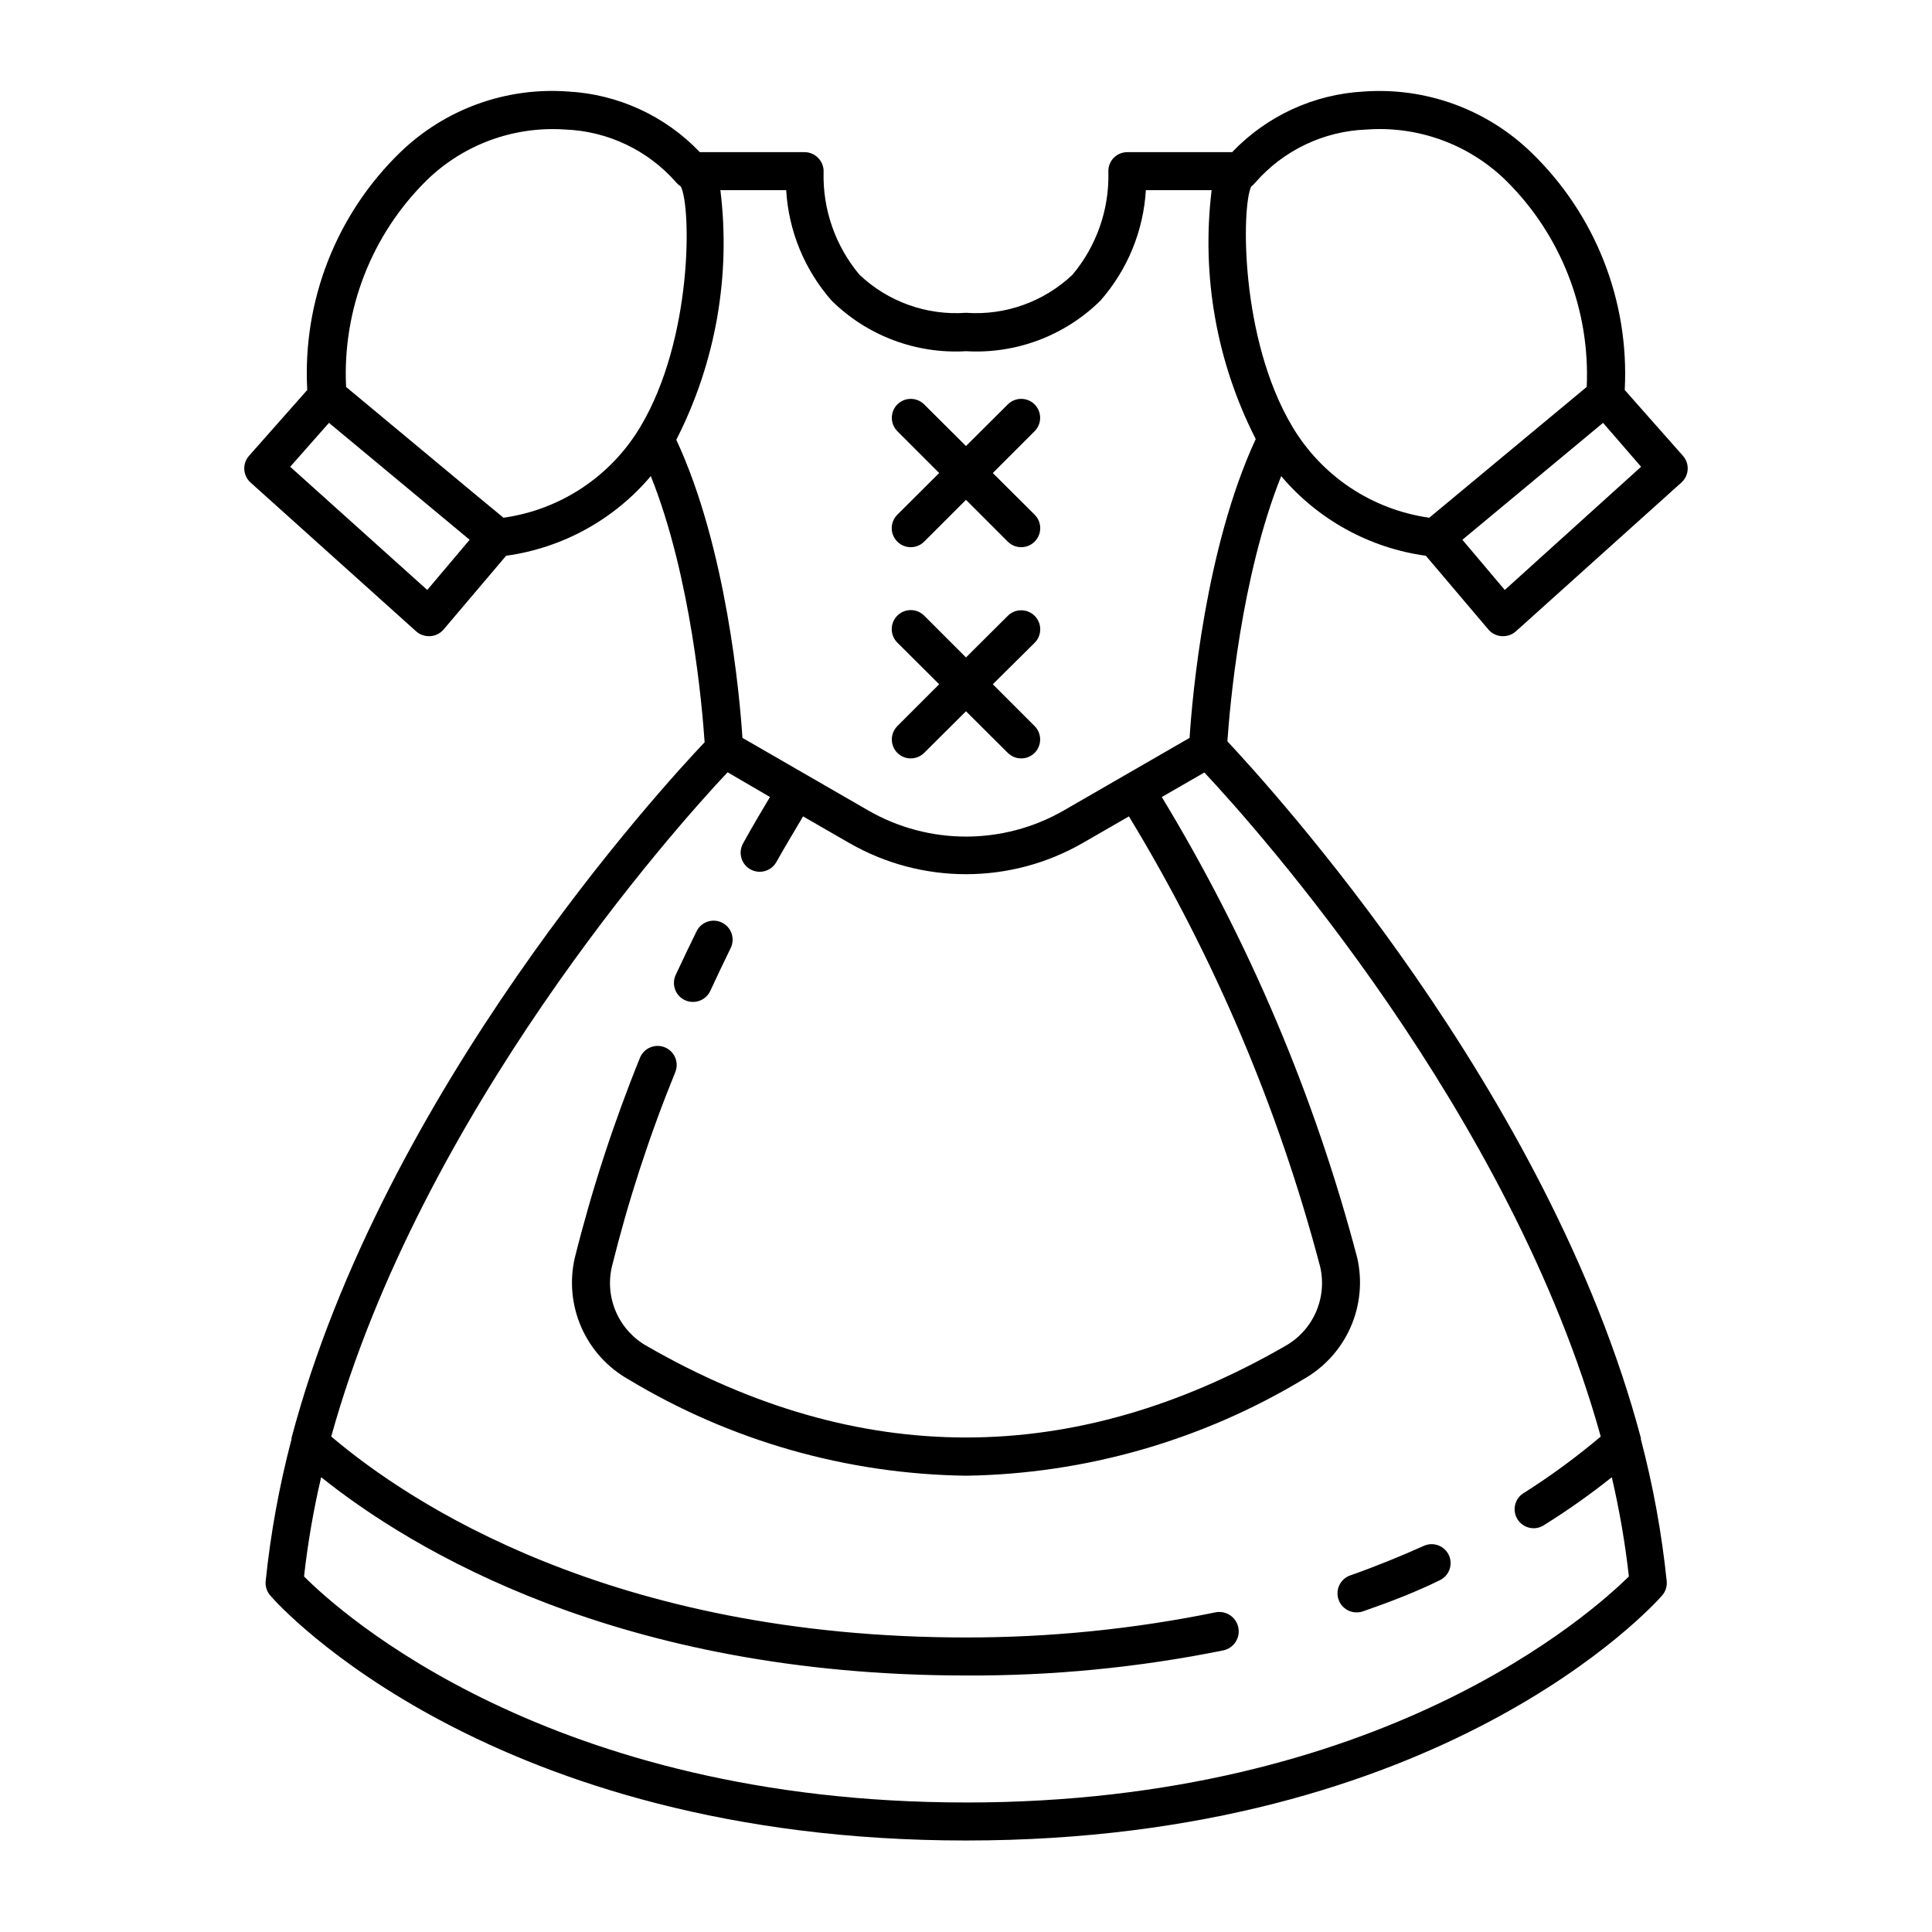 <?xml version="1.0" encoding="UTF-8"?>
<!-- Uploaded to: ICON Repo, www.svgrepo.com, Generator: ICON Repo Mixer Tools -->
<svg fill="#000000" width="800px" height="800px" version="1.1" viewBox="144 144 512 512" xmlns="http://www.w3.org/2000/svg">
 <g>
  <path d="m521.47 553.61c-6.297 2.82-12.848 5.492-19.547 7.859h-0.004c-2.379 0.781-3.824 3.188-3.394 5.656 0.43 2.465 2.606 4.242 5.109 4.168 0.566-0.004 1.129-0.109 1.66-0.301 6.953-2.418 13.805-5.039 20.152-8.16v-0.004c1.23-0.547 2.184-1.566 2.66-2.824 0.473-1.258 0.422-2.652-0.141-3.875-1.141-2.445-4.008-3.555-6.496-2.519z"/>
  <path d="m328.61 390.78c-1.812 3.727-3.68 7.559-5.543 11.586v0.004c-0.562 1.215-0.621 2.606-0.156 3.863 0.461 1.258 1.406 2.277 2.625 2.836 0.668 0.293 1.387 0.449 2.117 0.453 1.969 0.004 3.758-1.137 4.582-2.922 1.812-3.93 3.629-7.707 5.391-11.336 1.238-2.488 0.223-5.512-2.266-6.75s-5.512-0.223-6.75 2.266z"/>
  <path d="m388.91 251.17c-1.965-1.953-5.137-1.953-7.102 0-1.953 1.965-1.953 5.141 0 7.106l11.082 11.082-11.082 11.035c-0.949 0.941-1.484 2.223-1.492 3.559-0.004 1.336 0.523 2.621 1.465 3.57 1.961 1.977 5.152 1.988 7.129 0.023l11.082-11.082 11.082 11.082h0.004c1.977 1.965 5.168 1.953 7.129-0.023 1.961-1.977 1.949-5.168-0.023-7.129l-11.082-11.035 11.082-11.082c1.953-1.965 1.953-5.141 0-7.106-1.965-1.953-5.141-1.953-7.106 0l-11.082 11.035z"/>
  <path d="m381.81 343.52c1.965 1.957 5.137 1.957 7.102 0l11.086-11.031 11.082 11.035v-0.004c1.965 1.957 5.141 1.957 7.106 0 1.953-1.965 1.953-5.137 0-7.102l-11.082-11.082 11.082-10.984c0.953-0.945 1.488-2.234 1.488-3.578s-0.535-2.629-1.488-3.578c-1.965-1.953-5.141-1.953-7.106 0l-11.082 11.035-11.086-11.086c-1.965-1.953-5.137-1.953-7.102 0-0.957 0.949-1.492 2.234-1.492 3.578s0.535 2.633 1.492 3.578l11.082 11.035-11.082 11.082c-1.953 1.965-1.953 5.137 0 7.102z"/>
  <path d="m254.3 311.33c0.93 0.82 2.133 1.27 3.375 1.258h0.352c1.367-0.082 2.641-0.719 3.527-1.762l16.574-19.547h0.004c14.949-2.059 28.605-9.578 38.34-21.109 10.73 26.801 13.652 61.516 14.258 70.535-11.336 11.938-85.145 92.395-109.48 184.39-0.004 0.117-0.004 0.234 0 0.352-3.254 12.352-5.543 24.934-6.852 37.637-0.117 1.379 0.34 2.746 1.262 3.777 2.215 2.672 58.391 64.891 184.34 64.891 125.95 0 182.12-62.219 184.44-64.891 0.922-1.031 1.379-2.398 1.262-3.777-1.312-12.703-3.602-25.285-6.852-37.637v-0.352c-24.434-91.996-98.242-172.45-109.58-184.64 0.605-8.766 3.527-43.48 14.258-70.281 9.73 11.531 23.391 19.051 38.34 21.109l16.574 19.547c0.887 1.043 2.16 1.68 3.527 1.762h0.352c1.242 0.012 2.445-0.438 3.375-1.258l43.883-39.449c2.07-1.852 2.25-5.027 0.402-7.102l-15.414-17.434c1.254-23.52-7.731-46.43-24.637-62.824-11.816-11.512-27.984-17.434-44.438-16.273-13.277 0.703-25.785 6.453-34.965 16.07h-27.758c-1.391-0.008-2.723 0.559-3.68 1.562-0.957 1.016-1.449 2.387-1.359 3.777 0.238 9.91-3.148 19.566-9.523 27.156-7.574 7.168-17.812 10.824-28.211 10.078-10.402 0.746-20.641-2.91-28.215-10.078-6.375-7.59-9.762-17.246-9.523-27.156 0.078-1.375-0.414-2.723-1.359-3.727-0.949-1.023-2.281-1.609-3.676-1.613h-27.762c-9.18-9.617-21.688-15.367-34.965-16.07-16.43-1.199-32.594 4.664-44.434 16.121-16.949 16.434-25.938 39.406-24.637 62.977l-15.418 17.434c-1.848 2.074-1.664 5.25 0.402 7.102zm288.48-10.984-11.234-13.301 37.281-30.984 10.078 11.637zm21.715-53.809-41.715 34.66v0.004c-15.152-2.125-28.516-11.023-36.324-24.184-13.855-23.273-13.453-58.137-10.883-63.578 0.371-0.281 0.707-0.602 1.008-0.957 7.484-8.625 18.211-13.754 29.625-14.156 13.609-0.98 26.988 3.894 36.777 13.398 14.629 14.387 22.449 34.316 21.512 54.816zm-164.49 375.14c-110.39 0-165.96-50.383-175.43-59.902 0.988-8.852 2.5-17.633 4.535-26.301 23.934 19.145 78.848 52.547 170.89 52.547 22.887 0.113 45.727-2.113 68.164-6.648 2.781-0.57 4.574-3.289 4.004-6.07-0.57-2.785-3.289-4.578-6.07-4.008-21.754 4.441-43.898 6.668-66.098 6.652-93.961 0-147.57-35.719-168.22-53.254 23.781-85.648 90.688-160.82 105.04-176.03l11.234 6.551c-2.117 3.527-4.535 7.609-7.106 12.242h0.004c-1.391 2.422-0.559 5.512 1.863 6.902s5.512 0.555 6.902-1.863c2.57-4.586 5.039-8.613 7.106-12.141l12.242 7.055v-0.004c19.148 11.02 42.715 11.02 61.867 0l12.242-7.055c22.551 37.137 39.621 77.336 50.684 119.36 0.938 4.051 0.527 8.297-1.16 12.098-1.691 3.797-4.574 6.945-8.211 8.961-56.074 32.242-112.9 32.242-168.98 0h-0.004c-3.625-2.016-6.5-5.152-8.191-8.941-1.691-3.789-2.102-8.023-1.176-12.07 4.359-17.594 9.984-34.852 16.824-51.641 1.043-2.586-0.207-5.531-2.797-6.574-2.586-1.043-5.531 0.211-6.574 2.797-6.992 17.258-12.766 34.984-17.277 53.051-1.406 6.176-0.785 12.637 1.777 18.426 2.559 5.793 6.918 10.602 12.43 13.719 27.031 16.301 57.91 25.113 89.477 25.543 31.562-0.473 62.434-9.305 89.477-25.594 5.508-3.117 9.867-7.926 12.43-13.719 2.559-5.789 3.18-12.25 1.777-18.426-11.309-42.984-28.75-84.113-51.793-122.12l11.285-6.5c14.156 15.113 81.266 90.332 105.04 175.98-6.375 5.383-13.109 10.332-20.152 14.812-1.234 0.656-2.141 1.797-2.5 3.148-0.359 1.352-0.145 2.793 0.602 3.977 0.742 1.184 1.945 2.008 3.316 2.269 1.375 0.266 2.797-0.055 3.926-0.879 6.148-3.832 12.07-8.023 17.734-12.547 2.027 8.668 3.543 17.449 4.531 26.301-9.723 9.52-65.293 59.902-175.68 59.902zm47.66-427.28h17.434-0.004c-2.758 22.656 1.312 45.621 11.688 65.949-13.348 28.816-16.824 68.164-17.531 79.199l-33.352 19.246v-0.004c-16.031 9.223-35.758 9.223-51.793 0l-33.352-19.242c-0.707-10.832-4.18-50.383-17.531-78.996v-0.004c10.414-20.387 14.484-43.426 11.688-66.148h17.434c0.641 10.824 4.879 21.125 12.039 29.27 9.438 9.312 22.383 14.184 35.621 13.402 13.234 0.781 26.18-4.09 35.617-13.402 7.16-8.145 11.398-18.445 12.043-29.27zm-153.86-16.07c11.324 0.434 21.965 5.519 29.422 14.055 0.355 0.402 0.762 0.762 1.207 1.059 2.769 5.441 3.176 40.305-10.68 63.582v-0.004c-7.809 13.16-21.172 22.059-36.324 24.184l-6.953-5.742-34.762-28.918c-1-20.441 6.75-40.336 21.309-54.715 9.773-9.543 23.156-14.453 36.781-13.5zm-62.625 77.734 37.281 30.984-11.234 13.301-36.324-32.648z"/>
 </g>
</svg>